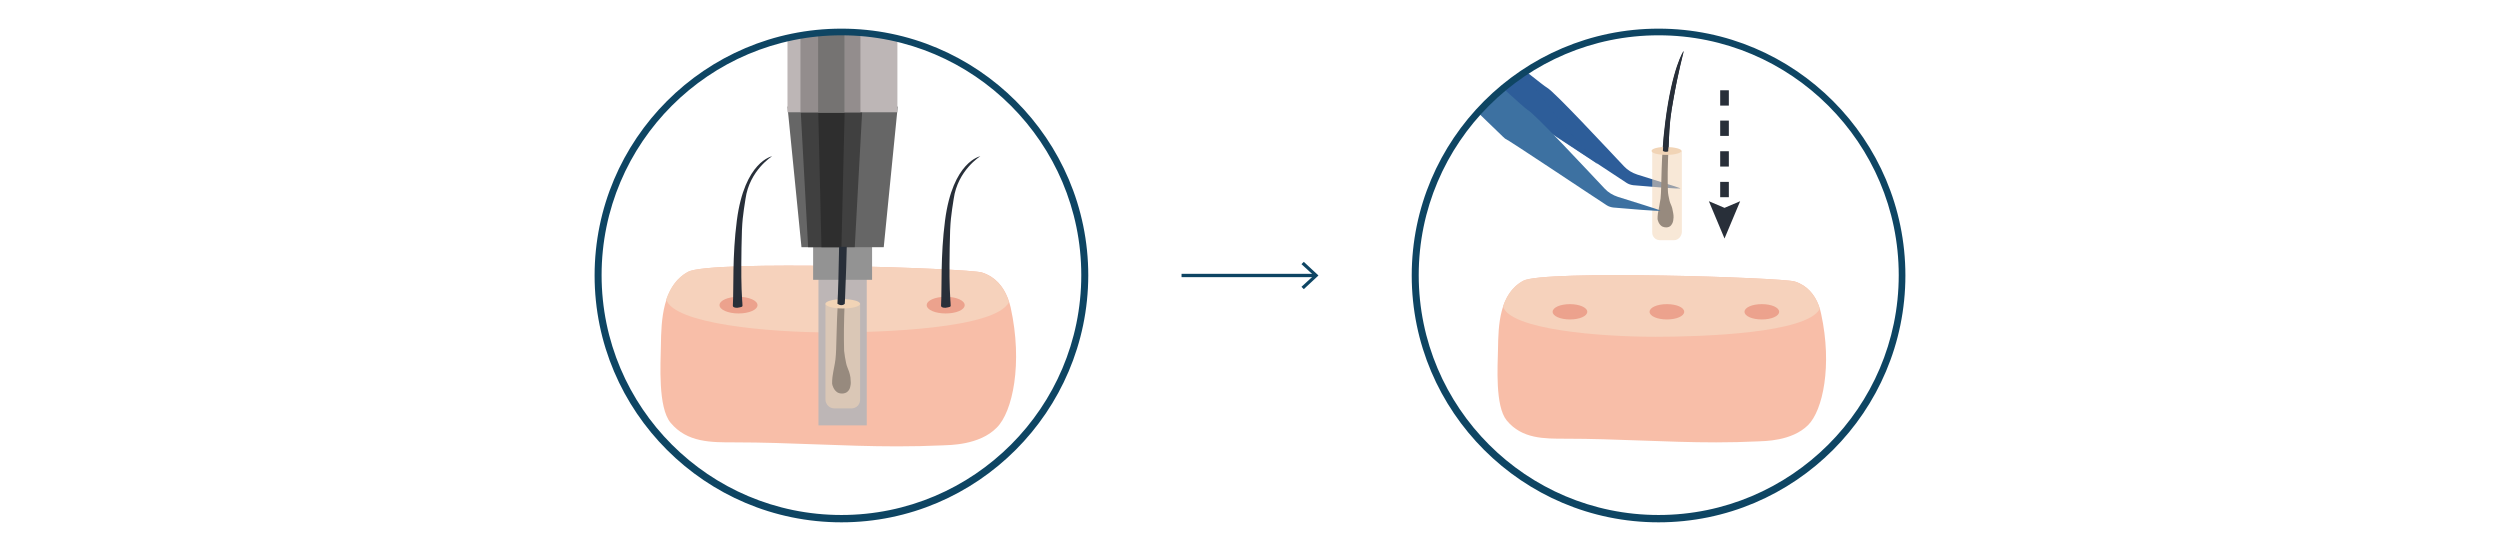 <?xml version="1.0" encoding="utf-8"?>
<!-- Generator: Adobe Illustrator 26.5.1, SVG Export Plug-In . SVG Version: 6.00 Build 0)  -->
<svg version="1.1" id="Layer_1" xmlns="http://www.w3.org/2000/svg" xmlns:xlink="http://www.w3.org/1999/xlink" x="0px" y="0px"
	 viewBox="0 0 750.5 165.4" style="enable-background:new 0 0 750.5 165.4;" xml:space="preserve">
<style type="text/css">
	.st0{opacity:0.1;fill:#958068;}
	.st1{opacity:0.2;fill:#958068;}
	.st2{opacity:0.6;}
	.st3{opacity:0.8;fill:#FFFFFF;}
	.st4{fill:#958068;}
	.st5{opacity:0.8;fill:none;stroke:#000000;stroke-width:0.21;stroke-miterlimit:10;}
	.st6{fill:#00873E;}
	.st7{fill:#FFFFFF;}
	.st8{fill:#E32734;}
	.st9{fill:#006845;}
	.st10{fill:#00B7D2;stroke:#0076B4;stroke-width:5.067085e-02;stroke-miterlimit:10;}
	.st11{fill:#FFA049;stroke:#1F191A;stroke-width:2.533543e-02;stroke-miterlimit:10;}
	.st12{fill:#008080;}
	.st13{fill:#1F191A;}
	.st14{fill:#71B3B4;}
	.st15{fill:url(#SVGID_00000034059258880523875290000018303385432924053434_);}
	.st16{fill:#9CA26E;}
	.st17{fill:url(#SVGID_00000062192255591462058680000014918044973058495116_);}
	.st18{fill:url(#SVGID_00000093865459797741922250000014782976975314725261_);}
	.st19{fill:#974417;}
	.st20{fill:#B36D1D;}
	.st21{fill:url(#SVGID_00000183965116851658961250000010288981266102080396_);}
	.st22{fill:url(#SVGID_00000083054671506275135380000010148013452046238336_);}
	.st23{fill:url(#SVGID_00000064324179100209062260000015894924608500911762_);}
	.st24{fill:url(#SVGID_00000164498957893833945010000009312293510322461081_);}
	.st25{fill:url(#SVGID_00000092447334666479173860000016433785033966600611_);}
	.st26{fill:url(#SVGID_00000126315441254996427220000016783861890661941923_);}
	.st27{fill:url(#SVGID_00000116916990356161023090000018093928128009110959_);}
	.st28{fill:url(#SVGID_00000147911693409272710440000010911327269325729690_);}
	.st29{fill:url(#SVGID_00000100347932111196593600000007972317912196788623_);}
	.st30{fill:url(#SVGID_00000178172904891961080280000013930352058103363508_);}
	.st31{fill:url(#SVGID_00000000944000770655207940000005395235232763206070_);}
	.st32{fill:url(#SVGID_00000098214114336642698870000009376954923646167190_);}
	.st33{fill:url(#SVGID_00000050642328739799411050000007916889513681333947_);}
	.st34{fill:#C28A5B;}
	.st35{fill:url(#SVGID_00000134948369691965930970000003679881329378434475_);}
	.st36{fill:url(#SVGID_00000137099897009627042580000017033212694080302487_);}
	.st37{fill:url(#SVGID_00000039116729625277914980000013696299285754316189_);}
	.st38{fill:url(#SVGID_00000116210706512184823510000007631191248946509240_);}
	.st39{fill:url(#SVGID_00000116931550600853029370000004904987717592409472_);}
	.st40{fill:url(#SVGID_00000127755504841765912320000015906128118335812510_);}
	.st41{fill:url(#SVGID_00000103984987579040746210000016559315519788652732_);}
	.st42{fill:url(#SVGID_00000144299577943765966750000016937613488625664158_);}
	.st43{fill:#1B1F1E;}
	.st44{fill:url(#SVGID_00000136385509141737235110000013390546295107976843_);}
	.st45{fill:url(#SVGID_00000168823527352820157390000017631144036178252203_);}
	.st46{fill:url(#SVGID_00000026148013064396566520000007747039061370021260_);}
	.st47{fill:url(#SVGID_00000098183363617526199950000001985835870834949536_);}
	.st48{fill:url(#SVGID_00000163035906892778909220000001845274267018778515_);}
	.st49{fill:url(#SVGID_00000019640356768932582690000011681284209516047547_);}
	.st50{fill:url(#SVGID_00000161599939983234577860000015010883855450945973_);}
	.st51{fill:url(#SVGID_00000168828636118471930330000002687167464356343999_);}
	.st52{fill:url(#SVGID_00000000190163049467158170000004342018258064982164_);}
	.st53{fill:url(#SVGID_00000171695852344709422250000000977001865977558708_);}
	.st54{fill:url(#SVGID_00000041984542716293136050000007013611758910553225_);}
	.st55{fill:url(#SVGID_00000086663474587452508600000004862364729751322022_);}
	.st56{fill:url(#SVGID_00000020401108590692988500000002419834603601437589_);}
	.st57{fill:url(#SVGID_00000102544236830767292440000005536257892863746475_);}
	.st58{fill:url(#SVGID_00000155138021443089106790000016086461342700768661_);}
	.st59{fill:url(#SVGID_00000062897487457212545410000004949701013502632353_);}
	.st60{fill:url(#SVGID_00000160149116743272626780000012684387014212268987_);}
	.st61{fill:url(#SVGID_00000110466914489476934100000017769783733255356063_);}
	.st62{fill:url(#SVGID_00000072962466483762080120000014656331157272980123_);}
	.st63{fill:url(#SVGID_00000078745826358868955210000015539707295367564969_);}
	.st64{fill:url(#SVGID_00000138573371314427251410000007572602444585362577_);}
	.st65{fill:url(#SVGID_00000080887946262415628170000003584407009659342511_);}
	.st66{fill:url(#SVGID_00000054949127251336123030000006027420089496664503_);}
	.st67{fill:url(#SVGID_00000181082635266224007170000010714837011422602398_);}
	.st68{fill:url(#SVGID_00000117639975816747202110000017361989051603441311_);}
	.st69{fill:url(#SVGID_00000139258369615386995440000008090129173514303671_);}
	.st70{fill:url(#SVGID_00000038382519725283302110000000760830758626389175_);}
	.st71{fill:url(#SVGID_00000170974397616922831910000007341620200942544302_);}
	.st72{fill:url(#SVGID_00000003082358320183239760000010266770403849125531_);}
	.st73{fill:url(#SVGID_00000145056305259161672420000005829289233113914556_);}
	.st74{fill:url(#SVGID_00000062155670775651803240000005402221118035592613_);}
	.st75{fill:url(#SVGID_00000000187595652645091680000017381600826075780520_);}
	.st76{fill:url(#SVGID_00000017482021893353543470000012315889483596030372_);}
	.st77{fill:url(#SVGID_00000172407842633789548370000000471763527181678003_);}
	.st78{fill:url(#SVGID_00000130639896850180321590000003399019570597844631_);}
	.st79{fill:url(#SVGID_00000145769481589355224960000007519762698744447659_);}
	.st80{fill:url(#SVGID_00000035511263766389734560000009431442632346472584_);}
	.st81{fill:url(#SVGID_00000151534502868545339410000012603630367421999266_);}
	.st82{fill:url(#SVGID_00000034059816410545021390000015373494879168444302_);}
	.st83{fill:url(#SVGID_00000048472439648533246130000000427973701396984962_);}
	.st84{fill:url(#SVGID_00000005259747292730067730000001501002578359565224_);}
	.st85{fill:url(#SVGID_00000039114631125971684000000007017908331546565514_);}
	.st86{fill:url(#SVGID_00000168095304035106531740000013822829469902030752_);}
	.st87{fill:#FF161F;}
	.st88{fill:url(#SVGID_00000078763227114133000910000013278186579100737709_);}
	.st89{fill:url(#SVGID_00000003065529363541433580000012478805505263945893_);}
	.st90{fill:url(#SVGID_00000137816447401427973800000000723449969791207856_);}
	.st91{fill:url(#SVGID_00000021818829444123218430000006650283734406728070_);}
	.st92{fill:url(#SVGID_00000178178070677963838800000011767415410035507872_);}
	.st93{fill:url(#SVGID_00000124146053167859518300000017951937321998695322_);}
	.st94{fill:url(#SVGID_00000126297069372733514460000017070439108114479249_);}
	.st95{fill:url(#SVGID_00000119106136959841890880000012483380859180423061_);}
	.st96{fill:url(#SVGID_00000038381140300401354780000014461678215234376580_);}
	.st97{fill:url(#SVGID_00000088093528351594794140000007556154191868850829_);}
	.st98{fill:url(#SVGID_00000134221505995235679260000018372279834939610250_);}
	.st99{fill:url(#SVGID_00000130644016789035974650000002693294485717762750_);}
	.st100{fill:url(#SVGID_00000003063823717996201950000009784434955118531243_);}
	.st101{fill:url(#SVGID_00000125571307724032804980000011213345080476298121_);}
	.st102{fill:url(#SVGID_00000031889652480487884430000008149106245195029681_);}
	.st103{fill:url(#SVGID_00000077326566010634480850000017997235197811283872_);}
	.st104{fill:url(#SVGID_00000026134828540187041500000005946676140881760940_);}
	.st105{fill:url(#SVGID_00000176763553026690169450000003530225547027434924_);}
	.st106{fill:url(#SVGID_00000141446645428437026950000015504574037537941933_);}
	.st107{fill:url(#SVGID_00000074406796900054325950000011408392554606436786_);}
	.st108{fill:url(#SVGID_00000116923170345609249980000004962466057906535051_);}
	.st109{fill:url(#SVGID_00000114039988541733342900000018402406803111953793_);}
	.st110{fill:url(#SVGID_00000163793016966099865500000001801047217400834965_);}
	.st111{fill:url(#SVGID_00000123411113050495183980000012683580519494798989_);}
	.st112{fill:url(#SVGID_00000156573347618575472200000007054987257529951666_);}
	.st113{fill:url(#SVGID_00000119113149176129925270000005431413213165953457_);}
	.st114{fill:url(#SVGID_00000085249972134181360990000000269016734054876068_);}
	.st115{fill:url(#SVGID_00000170263870764015753910000011402208561967592607_);}
	.st116{fill:url(#SVGID_00000014629188139503662620000003927796897667836337_);}
	.st117{fill:url(#SVGID_00000176751373734834678510000013745831094156768167_);}
	.st118{fill:url(#SVGID_00000141445638867937545890000015690456593801236608_);}
	.st119{fill:url(#SVGID_00000046309757681192403480000013531403683232675250_);}
	.st120{fill:url(#SVGID_00000099636879937379771090000010625879962757268632_);}
	.st121{fill:url(#SVGID_00000156553587243369698950000001234355252905879216_);}
	.st122{fill:url(#SVGID_00000041281241346051670940000016454073305252007047_);}
	.st123{fill:#7B7423;}
	.st124{fill:url(#SVGID_00000129164905602698479970000015670649435856135831_);}
	.st125{fill:url(#SVGID_00000096778045223892424580000017130162397785691066_);}
	.st126{fill:url(#SVGID_00000058569252779383034360000009614922277173199535_);}
	.st127{fill:url(#SVGID_00000080901580068586980700000014840846647728360887_);}
	.st128{fill:url(#SVGID_00000013886664191161262810000004724584008946580867_);}
	.st129{fill:url(#SVGID_00000178922760460678914100000009638844763427288461_);}
	.st130{fill:url(#SVGID_00000029047278186079623780000010848976651244842417_);}
	.st131{fill:url(#SVGID_00000098933912032576174310000001117186811353696919_);}
	.st132{fill:url(#SVGID_00000088825295520108282150000007094652607246901681_);}
	.st133{fill:url(#SVGID_00000063616283873187309490000015610325683767913887_);}
	.st134{fill:url(#SVGID_00000011734165608779671520000006135109527403599497_);}
	.st135{fill:url(#SVGID_00000076571029153712262200000006402337780683659149_);}
	.st136{fill:url(#SVGID_00000065049294691857208610000015509387879905338520_);}
	.st137{fill:url(#SVGID_00000116925885909106422070000011085544200454923705_);}
	.st138{fill:url(#SVGID_00000140003708834534611320000004715030082653115805_);}
	.st139{fill:url(#SVGID_00000099624484558804416440000005102557461841167022_);}
	.st140{fill:url(#SVGID_00000129169828116723444630000017069827930348194182_);}
	.st141{fill:url(#SVGID_00000082328031285299390140000005696714842889253055_);}
	.st142{fill:url(#SVGID_00000127014365957796402490000010146390834426438580_);}
	.st143{fill:url(#SVGID_00000128456736987150325590000002945250984686176149_);}
	.st144{fill:url(#SVGID_00000158735890877873218360000011055227275484465814_);}
	.st145{fill:url(#SVGID_00000132780804342296949000000016300255277362285986_);}
	.st146{fill:url(#SVGID_00000065759908007549870660000007709848614616138380_);}
	.st147{fill:url(#SVGID_00000103956287424197932460000007166099892776018352_);}
	.st148{fill:url(#SVGID_00000175290311415331775630000013007531103313564602_);}
	.st149{fill:url(#SVGID_00000168805128808454992980000013811711305973202604_);}
	.st150{fill:url(#SVGID_00000119837129350639040760000003504984408931274625_);}
	.st151{fill:#FFA049;}
	.st152{fill:#FFFFFF;stroke:#0076B4;stroke-width:5.067085e-02;stroke-miterlimit:10;}
	.st153{fill:#FFFFFF;stroke:#FFE600;stroke-width:5.067085e-02;stroke-miterlimit:10;}
	.st154{fill:#8F9665;}
	.st155{fill:#6F7828;}
	.st156{fill:url(#SVGID_00000039105408671936458890000003742549749324254878_);}
	.st157{fill:url(#SVGID_00000048491414646313722600000016047443335666256568_);}
	.st158{fill:url(#SVGID_00000162352330201059365180000004911590843675230380_);}
	.st159{fill:url(#SVGID_00000169549209752066434720000010740021622832875395_);}
	.st160{fill:url(#SVGID_00000166643530868393114480000003594629190787742081_);}
	.st161{fill:url(#SVGID_00000007401256346960211060000011062103491338158211_);}
	.st162{fill:url(#SVGID_00000035520132196674862570000011597563447075647640_);}
	.st163{fill:url(#SVGID_00000029735624611464703380000001871613392229166472_);}
	.st164{fill:url(#SVGID_00000165923137974285829440000004566380752229855636_);}
	.st165{fill:url(#SVGID_00000021091526683934769270000012628871761088575124_);}
	.st166{fill:url(#SVGID_00000074417006210904922790000012225724490741285806_);}
	.st167{fill:url(#SVGID_00000165230701057236088340000000025642936919416192_);}
	.st168{fill:#006A48;}
	.st169{fill:#E31A26;}
	.st170{fill:none;stroke:#FFFFFF;stroke-width:0.3;stroke-miterlimit:10;}
	.st171{fill:#0E4563;}
	.st172{clip-path:url(#SVGID_00000023272865940135264400000006586710542374768263_);fill:#00B807;}
	.st173{fill:#00B807;}
	.st174{fill:none;}
	.st175{fill:none;stroke:#FFFFFF;}
	.st176{clip-path:url(#SVGID_00000135683130868848025530000017647320410293314235_);}
	.st177{clip-path:url(#SVGID_00000109014459862886958060000005464575519982578365_);}
	.st178{clip-path:url(#SVGID_00000091726304753207711910000018179391644670733728_);}
	.st179{fill:#383838;}
	.st180{clip-path:url(#SVGID_00000117636601764208026070000000417404663483115398_);}
	.st181{opacity:0.8;fill:#383838;}
	.st182{opacity:0.6;fill:#FFFFFF;}
	.st183{opacity:5.000000e-02;fill:#383838;}
	.st184{fill:none;stroke:#000000;stroke-width:0.608;stroke-miterlimit:10;}
	.st185{fill:none;stroke:#000000;stroke-width:0.848;stroke-miterlimit:10;}
	.st186{clip-path:url(#SVGID_00000047766936059487064970000013624670347888423088_);}
	.st187{clip-path:url(#SVGID_00000167375515419043978320000010584057280514553986_);}
	.st188{clip-path:url(#SVGID_00000126319173318319068920000000900097346703352714_);}
	.st189{clip-path:url(#SVGID_00000150103872782575189370000000845843379576232579_);}
	.st190{fill:#FFC6AF;}
	.st191{fill:#282F39;}
	.st192{fill:#E24A2F;}
	.st193{fill:#9D343D;}
	.st194{fill:url(#SVGID_00000152978584480716434750000012684743249109699240_);}
	.st195{fill:#F2717C;}
	.st196{fill:#E19E8C;}
	.st197{fill:#2D5D99;}
	.st198{opacity:0.85;fill:#2D5D99;}
	.st199{fill:#F8BEA8;}
	.st200{fill:#F6D2BC;}
	.st201{fill:#ECA28D;}
	.st202{opacity:0.55;fill:#282F39;}
	.st203{fill:#3D71A1;}
	.st204{fill:none;stroke:#FFFFFF;stroke-miterlimit:10;}
	.st205{fill:#BDB6B6;}
	.st206{fill:#939393;}
	.st207{fill:#666666;}
	.st208{fill:#404040;}
	.st209{fill:#2E2E2E;}
	.st210{fill:#938D8D;}
	.st211{fill:#757372;}
	.st212{opacity:0.55;fill:#F1D4B6;}
	.st213{fill:#F1D4B6;}
	.st214{fill:none;stroke:#0E4563;stroke-miterlimit:10;}
	.st215{fill:url(#SVGID_00000119834580835744206980000016066012838662279846_);}
	.st216{fill:url(#SVGID_00000027570843201482350000000001653293723699120022_);}
	.st217{fill:url(#SVGID_00000121250737252697719430000000865837264577231002_);}
	.st218{fill:url(#SVGID_00000158711099178756288120000015816882336097936008_);}
	.st219{fill:url(#SVGID_00000030476812973481952270000010193413309595360644_);}
	.st220{fill:url(#SVGID_00000045619653359625423920000007247066839620869532_);}
	.st221{fill:url(#SVGID_00000120550612110070102220000006034387763005091491_);}
	.st222{fill:url(#SVGID_00000137105898738957217310000013860118087880447917_);}
	.st223{fill:url(#SVGID_00000132050085946318942740000004132221504554570156_);}
	.st224{fill:url(#SVGID_00000101825800584849233950000007267521881259681981_);}
	.st225{fill:url(#SVGID_00000071551173312052799500000008354995091997681342_);}
	.st226{fill:url(#SVGID_00000181789997973567765550000011495479064187985039_);}
	.st227{fill:url(#SVGID_00000179646082071938119090000014828066395733991587_);}
	.st228{fill:url(#SVGID_00000030466313508697837090000016196326864977660583_);}
	.st229{fill:url(#SVGID_00000125597873587635310740000002529126253042163102_);}
	.st230{fill:url(#SVGID_00000124144406872526355380000007537078487742947217_);}
	.st231{fill:url(#SVGID_00000096038185118443285120000011158520403304381846_);}
	.st232{fill:url(#SVGID_00000039118323408301629110000014302035714668710061_);}
	.st233{fill:url(#SVGID_00000113324774228002473730000008513807782525969292_);}
	.st234{fill:url(#SVGID_00000047771094201953669460000009825383468277185978_);}
	.st235{fill:url(#SVGID_00000113355456380461669620000010075361171299335053_);}
	.st236{fill:url(#SVGID_00000129904833529229010190000002351881024787594126_);}
	.st237{fill:url(#SVGID_00000016773996079594679660000007786295323583807632_);}
	.st238{fill:url(#SVGID_00000018209309126141292360000016971398035511472570_);}
	.st239{fill:url(#SVGID_00000065059557973934633460000011504577469998337700_);}
	.st240{fill:url(#SVGID_00000068674061033908488920000011544765191353768886_);}
	.st241{fill:url(#SVGID_00000124854068912662053970000008797793094091743378_);}
	.st242{fill:url(#SVGID_00000090284389289816947460000009919399477763453076_);}
	.st243{fill:url(#SVGID_00000084529136577674129550000012740601427313161623_);}
	.st244{fill:url(#SVGID_00000147928823639623684350000018250207048934641845_);}
	.st245{fill:url(#SVGID_00000075842845988611465400000006546256598822960555_);}
	.st246{fill:url(#SVGID_00000091730876797586289030000012664121692322315671_);}
	.st247{fill:url(#SVGID_00000172413279470133372950000002087053398133904304_);}
	.st248{fill:url(#SVGID_00000137118380107196449660000004238771328760293761_);}
	.st249{fill:url(#SVGID_00000075850520659054836700000006897209673295196288_);}
	.st250{fill:url(#SVGID_00000121263630756166195240000005567538589662948512_);}
	.st251{fill:url(#SVGID_00000037673815318048116940000010119835784404077955_);}
	.st252{fill:url(#SVGID_00000078040418109549841380000010201219616425697198_);}
	.st253{fill:url(#SVGID_00000054956142218982150970000000167308026847328912_);}
	.st254{fill:url(#SVGID_00000156565956023489226030000012531668075712529792_);}
	.st255{fill:url(#SVGID_00000010307339596558718360000009449899818908955288_);}
	.st256{fill:url(#SVGID_00000072992874330316658900000015689377508401322888_);}
	.st257{fill:url(#SVGID_00000101100526504489030410000010456740590711513752_);}
	.st258{fill:url(#SVGID_00000061434428774711184020000003934371314879761045_);}
	.st259{fill:url(#SVGID_00000009563662451954630890000006256393737895398061_);}
	.st260{fill:url(#SVGID_00000053535839708179807960000000406371979350831803_);}
	.st261{fill:url(#SVGID_00000098210830676745097930000004684400717407589284_);}
	.st262{fill:url(#SVGID_00000015323470091592477530000016021479360323438522_);}
	.st263{fill:url(#SVGID_00000063606383800866344020000006600735060508602503_);}
	.st264{fill:url(#SVGID_00000145759933975836156900000010483128414532544146_);}
	.st265{fill:url(#SVGID_00000183244672965172463000000012581594289410340781_);}
	.st266{fill:url(#SVGID_00000114069140599144205390000012983622335120306579_);}
	.st267{fill:url(#SVGID_00000161620425546494003100000004564625077504944278_);}
	.st268{fill:url(#SVGID_00000014631417728758782020000012129800028460704640_);}
	.st269{fill:url(#SVGID_00000083802097696553686370000002289812018173644703_);}
	.st270{fill:url(#SVGID_00000062192993905261007790000005160671404753250456_);}
	.st271{fill:url(#SVGID_00000023998751041278006240000012935312597098341299_);}
	.st272{fill:url(#SVGID_00000102514768824915351150000015097628955631788161_);}
	.st273{fill:url(#SVGID_00000093872930124168312820000002005396568046338220_);}
	.st274{fill:url(#SVGID_00000023256696135280083230000012855010990569568941_);}
	.st275{fill:url(#SVGID_00000067957246841929980410000018061119778671556011_);}
	.st276{fill:url(#SVGID_00000139257089855482720290000000207012067804565438_);}
	.st277{fill:url(#SVGID_00000037668586826722648790000010551227647011575736_);}
	.st278{fill:url(#SVGID_00000123421197141853686620000009258177585851550610_);}
	.st279{fill:url(#SVGID_00000176027423451568369800000016953920102734841521_);}
	.st280{fill:url(#SVGID_00000088851180808700792150000004321214553093936795_);}
	.st281{fill:url(#SVGID_00000164509124644823939650000015116825458869944978_);}
	.st282{fill:url(#SVGID_00000137107237019673545190000003730231216052837299_);}
	.st283{fill:url(#SVGID_00000103261114692293262100000007653301090046089603_);}
	.st284{fill:url(#SVGID_00000075155881405917749280000016058475161941745335_);}
	.st285{fill:url(#SVGID_00000014622625359926582960000003123280547149787017_);}
	.st286{fill:url(#SVGID_00000092426215618973013690000010824164058362101146_);}
	.st287{fill:url(#SVGID_00000136412211859956575340000001166579981298860433_);}
	.st288{fill:url(#SVGID_00000055668359934408031000000008960851632203202725_);}
	.st289{fill:url(#SVGID_00000075148728703755871160000013370287831874276020_);}
	.st290{fill:url(#SVGID_00000077308147714870507450000003258420210285918358_);}
	.st291{fill:url(#SVGID_00000164479657073142692880000005197533484591212701_);}
	.st292{fill:url(#SVGID_00000049216183744620285470000014731502028759265960_);}
	.st293{fill:url(#SVGID_00000116932953854183778170000012731781467640092309_);}
	.st294{fill:url(#SVGID_00000150097938678124297120000007096665049918881424_);}
	.st295{fill:url(#SVGID_00000095296632244580945160000010651481732104887446_);}
	.st296{fill:url(#SVGID_00000030444389306598590290000013170043875007389838_);}
	.st297{fill:url(#SVGID_00000022548569817295687040000002562885759149039541_);}
	.st298{fill:url(#SVGID_00000155134953098819284380000002153155737018939568_);}
	.st299{fill:url(#SVGID_00000093859307386357738770000000856030110575578767_);}
	.st300{fill:url(#SVGID_00000107578967878672438040000013677097172972789156_);}
	.st301{fill:url(#SVGID_00000095319622724784308650000005920220859063201452_);}
	.st302{fill:url(#SVGID_00000127003620352594641010000005740332995512263063_);}
	.st303{fill:url(#SVGID_00000172429622685701770260000001729291901823553932_);}
	.st304{fill:url(#SVGID_00000036246039789755003990000011418435689937169801_);}
	.st305{fill:url(#SVGID_00000091731737716017666900000005358880372822764454_);}
	.st306{fill:url(#SVGID_00000097491370209267688580000014623292144290579887_);}
	.st307{fill:url(#SVGID_00000012463379514687445310000000243688570111385522_);}
	.st308{fill:url(#SVGID_00000080918469986638101690000010625487213110389695_);}
	.st309{fill:url(#SVGID_00000178181932450397975530000004330917546769920657_);}
	.st310{fill:url(#SVGID_00000078017028746849842320000010122151923395618453_);}
	.st311{fill:url(#SVGID_00000054968086049298128750000013571377196879191456_);}
	.st312{fill:url(#SVGID_00000142158210285726615100000004383219130700542613_);}
	.st313{fill:url(#SVGID_00000124871003924373314580000012658815509678859435_);}
	.st314{fill:url(#SVGID_00000165948327237420969660000000829046638642591373_);}
	.st315{fill:url(#SVGID_00000106114392362519659910000001304339521063198654_);}
	.st316{fill:url(#SVGID_00000160886162357599906110000008108711045634809771_);}
	.st317{fill:url(#SVGID_00000073684076240603433350000007342540401596531095_);}
	.st318{fill:url(#SVGID_00000016049916354600001670000007358007191499627684_);}
	.st319{fill:url(#SVGID_00000168107450265769012530000001566997969699365813_);}
	.st320{fill:url(#SVGID_00000100382676993910116010000012921719437363026342_);}
	.st321{fill:url(#SVGID_00000085222210607067649720000007915296976013413516_);}
	.st322{fill:url(#SVGID_00000123440574123046575610000008594564187901095863_);}
	.st323{fill:url(#SVGID_00000119079710204850487880000003338028885423687826_);}
	.st324{fill:url(#SVGID_00000016764319674365444790000010425002554291702970_);}
	.st325{fill:url(#SVGID_00000084490217250651016360000004692439818600494232_);}
	.st326{fill:url(#SVGID_00000078018889560455877490000011708441470119932555_);}
	.st327{fill:url(#SVGID_00000070828205761217550880000002238462634900160409_);}
	.st328{fill:url(#SVGID_00000178204654139807268490000010440792231198505102_);}
	.st329{fill:url(#SVGID_00000154417750444711289340000007869708016105927581_);}
	.st330{fill:url(#SVGID_00000095314708023649828330000013327463062158011017_);}
	.st331{fill:url(#SVGID_00000030484235169557625710000005282000222285034897_);}
	.st332{fill:url(#SVGID_00000109719453269880448200000004374413277150346884_);}
	.st333{fill:url(#SVGID_00000046330139861509263110000016516690905917478056_);}
	.st334{fill:url(#SVGID_00000119112866236433482450000007377098721678686608_);}
	.st335{fill:url(#SVGID_00000143593784868511798010000001165522068498503611_);}
	.st336{fill:url(#SVGID_00000045578700901647254750000002167938160369168269_);}
	.st337{fill:url(#SVGID_00000136408590161492781850000006758450854310989202_);}
	.st338{fill:url(#SVGID_00000101075956431727135670000004672371867523154078_);}
	.st339{fill:url(#SVGID_00000152235879458083111000000003152996109273910924_);}
	.st340{fill:url(#SVGID_00000013873115537709755220000008765643732983402411_);}
	.st341{fill:url(#SVGID_00000049194038064410558630000015672989143800341407_);}
	.st342{fill:url(#SVGID_00000043447318573333592560000013590849695142542992_);}
	.st343{fill:url(#SVGID_00000174567869341911170610000014728305068334203826_);}
	.st344{fill:url(#SVGID_00000041978455793200162730000003008347564481821069_);}
	.st345{fill:url(#SVGID_00000143588277952568840860000018282170550040756865_);}
	.st346{fill:url(#SVGID_00000105414507120279896970000001801450040706562233_);}
	.st347{fill:url(#SVGID_00000122715212451507286840000017011088800843750536_);}
	.st348{fill:url(#SVGID_00000080928396638792261680000010528572969724955279_);}
	.st349{fill:url(#SVGID_00000047742422004735458640000012965228859823294126_);}
	.st350{fill:url(#SVGID_00000069391991194089852360000005863450529260499387_);}
	.st351{fill:url(#SVGID_00000011027046770358385430000009120630309064853695_);}
	.st352{fill:url(#SVGID_00000057120227220265521200000006943164636664992149_);}
	.st353{fill:url(#SVGID_00000060029958499782564620000012404457925829386647_);}
	.st354{fill:url(#SVGID_00000016077006280275965200000000897625909723834030_);}
	.st355{fill:url(#SVGID_00000000193942797803062300000014184650039943138223_);}
	.st356{clip-path:url(#SVGID_00000140708615562802482860000010561050241980135353_);fill:#00B807;}
	.st357{clip-path:url(#SVGID_00000154411398355379219990000013787230492074547116_);}
	.st358{clip-path:url(#SVGID_00000056415154669115440550000002514452786910328991_);}
	.st359{clip-path:url(#SVGID_00000150812009098989885320000015452539763196159903_);}
	.st360{clip-path:url(#SVGID_00000097479859363700565910000002256827047205955482_);}
	.st361{clip-path:url(#SVGID_00000129193928377581318070000012706918491790014609_);}
	.st362{clip-path:url(#SVGID_00000059990119281676191240000001682544109809250951_);}
	.st363{clip-path:url(#SVGID_00000168836664340960929730000003028681818947969457_);}
	.st364{clip-path:url(#SVGID_00000121994162349124933360000014630172206902959035_);}
	.st365{clip-path:url(#SVGID_00000131327571955377380740000015997037266908752268_);}
	.st366{fill:url(#SVGID_00000093141288375404806770000018366417203472159414_);}
	.st367{fill:none;stroke:#4C4C4C;}
	.st368{fill:none;stroke:#000000;stroke-width:3;}
	.st369{fill:none;stroke:#958068;stroke-width:3;}
	.st370{fill:#231F20;}
	.st371{fill:#00B7D2;stroke:#0076B4;stroke-width:2.297138e-02;stroke-miterlimit:10;}
	.st372{fill:#FFA049;stroke:#1F191A;stroke-width:1.148569e-02;stroke-miterlimit:10;}
	.st373{fill:url(#SVGID_00000041995699098461679400000007968124523359218842_);}
	.st374{fill:url(#SVGID_00000161600577088739667100000000736408351923664313_);}
	.st375{fill:url(#SVGID_00000043449243893442292870000005763196255860343987_);}
	.st376{fill:url(#SVGID_00000011028610870402051500000008802910661927836558_);}
	.st377{fill:url(#SVGID_00000156565218610919739180000009590245473795728051_);}
	.st378{fill:url(#SVGID_00000038413325705943088840000018261410651017464973_);}
	.st379{fill:url(#SVGID_00000105412329618198483720000007184723509350748570_);}
	.st380{fill:url(#SVGID_00000152253188294901156650000003801744562370843042_);}
	.st381{fill:url(#SVGID_00000145764420826519737560000017689897792595661961_);}
	.st382{fill:url(#SVGID_00000155858655032485733250000004271832985617924250_);}
	.st383{fill:url(#SVGID_00000060022634354681013830000017389972658517427119_);}
	.st384{fill:url(#SVGID_00000044871072320617086080000007101378133875275165_);}
	.st385{fill:url(#SVGID_00000050632414079468595830000002878470703329149092_);}
	.st386{fill:url(#SVGID_00000035503758432007574440000007281376122024318349_);}
	.st387{fill:url(#SVGID_00000163764815330750496300000013781034329986039212_);}
	.st388{fill:url(#SVGID_00000131368718285059111380000016335020460536550574_);}
	.st389{fill:url(#SVGID_00000157279866127699284290000003135606834921290127_);}
	.st390{fill:url(#SVGID_00000114047304233277387750000008392106521850219907_);}
	.st391{fill:url(#SVGID_00000120557743554763674620000014829360201859265442_);}
	.st392{fill:url(#SVGID_00000032608875077767387380000015843584154379483314_);}
	.st393{fill:url(#SVGID_00000093178406053111726980000003137319255810799531_);}
	.st394{fill:url(#SVGID_00000164495352989887593600000009593089657830237314_);}
	.st395{fill:url(#SVGID_00000034063394013387406520000005394079857088987809_);}
	.st396{fill:url(#SVGID_00000157279421822442893590000009984790809110416830_);}
	.st397{fill:url(#SVGID_00000027575101559955343240000014399586551551800757_);}
	.st398{fill:url(#SVGID_00000072277171629958342240000012919806390832742019_);}
	.st399{fill:url(#SVGID_00000070109221909502570300000004744512422459982474_);}
	.st400{fill:url(#SVGID_00000132057358659233593040000002517403644744904118_);}
	.st401{fill:url(#SVGID_00000050653265951971400190000016443578254846465440_);}
	.st402{fill:url(#SVGID_00000131357360268440029600000009229120610007490456_);}
	.st403{fill:url(#SVGID_00000094595169081803054040000014759708324747545496_);}
	.st404{fill:url(#SVGID_00000034081397448964348000000013371257488555889852_);}
	.st405{fill:url(#SVGID_00000176750503666426909250000014732774035544554890_);}
	.st406{fill:url(#SVGID_00000100341962624417295860000003770713705239490222_);}
	.st407{fill:url(#SVGID_00000137824806763177265550000017783065920281182594_);}
	.st408{fill:url(#SVGID_00000139269622402705120300000017211616623957327232_);}
	.st409{fill:url(#SVGID_00000129182365345806442310000005396995922870005415_);}
	.st410{fill:url(#SVGID_00000155134156955007825920000006251262102432726957_);}
	.st411{fill:url(#SVGID_00000156556081798471743140000007052235830966387590_);}
	.st412{fill:url(#SVGID_00000013186209716504737100000003948412973439402936_);}
	.st413{fill:url(#SVGID_00000129163644842985671410000003482450343241348791_);}
	.st414{fill:url(#SVGID_00000091724220801505716240000011314660483851716791_);}
	.st415{fill:url(#SVGID_00000004523779100391430550000015253401768532341686_);}
	.st416{fill:url(#SVGID_00000047767851265526317020000001232211504201587348_);}
	.st417{fill:url(#SVGID_00000054233281079928603130000017406293346807662738_);}
	.st418{fill:url(#SVGID_00000031172038940983511170000003603188128463812762_);}
	.st419{fill:url(#SVGID_00000037651874781909666220000014875575788528542351_);}
	.st420{fill:url(#SVGID_00000010277738954511999050000001941000134834195112_);}
	.st421{fill:url(#SVGID_00000166677498075792064990000002208667240642564013_);}
	.st422{fill:url(#SVGID_00000049920662731525354180000001971625409138939561_);}
	.st423{fill:url(#SVGID_00000098920924232873477360000011959840536302707352_);}
	.st424{fill:url(#SVGID_00000032644316674302399630000012589293608269119631_);}
	.st425{fill:url(#SVGID_00000110455618887248926950000005580717736609084824_);}
	.st426{fill:url(#SVGID_00000056389791558853440850000017019785493434541720_);}
	.st427{fill:url(#SVGID_00000174580944616700185960000011150879780531674796_);}
	.st428{fill:url(#SVGID_00000172399343194287909660000008327127902042136712_);}
	.st429{fill:url(#SVGID_00000057129908718831238170000001707953170602228894_);}
	.st430{fill:url(#SVGID_00000107580423175651524410000015684650562977839006_);}
	.st431{fill:url(#SVGID_00000029040755939410843710000011437649975093209731_);}
	.st432{fill:url(#SVGID_00000179610857922702388750000005704668424239607979_);}
	.st433{fill:url(#SVGID_00000093870526876039629170000002191543912342434977_);}
	.st434{fill:url(#SVGID_00000070815708161744501770000006572125915965699774_);}
	.st435{fill:url(#SVGID_00000087402378075259368420000006144812440127648652_);}
	.st436{fill:url(#SVGID_00000157995715762460844400000014238327642262481049_);}
	.st437{fill:url(#SVGID_00000155844691758723260510000010683900903880129714_);}
	.st438{fill:url(#SVGID_00000143612518492669313330000007607609951174272169_);}
	.st439{fill:url(#SVGID_00000147205344419544820980000000058023028005612695_);}
	.st440{fill:url(#SVGID_00000036935653072338974220000004275675735333468320_);}
	.st441{fill:url(#SVGID_00000041997889133829520240000002825130219370733968_);}
	.st442{fill:url(#SVGID_00000127735077791808994820000017217268077546908064_);}
	.st443{fill:url(#SVGID_00000102521532605700333400000018440049062059914124_);}
	.st444{fill:url(#SVGID_00000014593055489113840210000003497756719587427988_);}
	.st445{fill:url(#SVGID_00000134214416595687464330000016520132381386271407_);}
	.st446{fill:url(#SVGID_00000031901208717560728440000017160135253634687670_);}
	.st447{fill:url(#SVGID_00000074440330316572665280000004755524103429286844_);}
	.st448{fill:url(#SVGID_00000099653710080606162870000013929785809554251429_);}
	.st449{fill:url(#SVGID_00000009552454619496406670000014597834734187405722_);}
	.st450{fill:url(#SVGID_00000170988546762073216360000004224347742036290707_);}
	.st451{fill:url(#SVGID_00000150795849304686402260000011763098815791958667_);}
	.st452{fill:url(#SVGID_00000060732475601926155660000006689181877666495901_);}
	.st453{fill:url(#SVGID_00000159430608565165775600000014354893012942102682_);}
	.st454{fill:url(#SVGID_00000145042293361666286160000017475845138940208274_);}
	.st455{fill:url(#SVGID_00000174586998084229146220000003694751813769056143_);}
	.st456{fill:url(#SVGID_00000111873610642783340460000011342366837437189279_);}
	.st457{fill:url(#SVGID_00000103952973365592813910000007822799080766072248_);}
	.st458{fill:url(#SVGID_00000068669511578967515340000004297242080390361242_);}
	.st459{fill:url(#SVGID_00000141451986825914644410000001002525109744742584_);}
	.st460{fill:url(#SVGID_00000066487591531696602090000001918506237659552674_);}
	.st461{fill:url(#SVGID_00000171683850776114406370000012084978231565929883_);}
	.st462{fill:url(#SVGID_00000075882396832085514680000007319811338134699138_);}
	.st463{fill:url(#SVGID_00000155115070480562994370000004742468618399411612_);}
	.st464{fill:url(#SVGID_00000145015977088270857890000008826552885454174618_);}
	.st465{fill:url(#SVGID_00000008106677240673482590000002264510665184254367_);}
	.st466{fill:url(#SVGID_00000017499617153517483850000005441392313050538409_);}
	.st467{fill:url(#SVGID_00000049212860337186766580000017939946595076257954_);}
	.st468{fill:url(#SVGID_00000085965334915965365720000000643967698840766606_);}
	.st469{fill:url(#SVGID_00000178168198307180435280000006492385981374333361_);}
	.st470{fill:url(#SVGID_00000026164689868756158660000017935773782159706815_);}
	.st471{fill:url(#SVGID_00000183207116281411851540000008855711120262733715_);}
	.st472{fill:url(#SVGID_00000156578053988183774710000005880679863424451737_);}
	.st473{fill:url(#SVGID_00000145775707952278695340000005649527036303807883_);}
	.st474{fill:url(#SVGID_00000071517519082152982930000012965651824897520263_);}
	.st475{fill:url(#SVGID_00000182488474182828069870000014730991299732628406_);}
	.st476{fill:url(#SVGID_00000173877410498288888550000015684976677322278839_);}
	.st477{fill:url(#SVGID_00000142860413196026949820000007249563993060274839_);}
	.st478{fill:url(#SVGID_00000007408858636062454400000014566047222267569024_);}
	.st479{fill:url(#SVGID_00000018205959671926416990000003614943525086379136_);}
	.st480{fill:url(#SVGID_00000040543747261341159010000006529625961110034823_);}
	.st481{fill:url(#SVGID_00000127042924713820968950000009042011806673901748_);}
	.st482{fill:url(#SVGID_00000097464639130910404860000013742615746914625677_);}
	.st483{fill:url(#SVGID_00000182496870983990291450000015136878318314512294_);}
	.st484{fill:url(#SVGID_00000010308070508715580540000004856141326906586276_);}
	.st485{fill:url(#SVGID_00000150785514772015711190000006771320845654527134_);}
	.st486{fill:url(#SVGID_00000169543085393885085440000007612553617400157573_);}
	.st487{fill:url(#SVGID_00000055682891127552673360000010859840518006859413_);}
	.st488{fill:url(#SVGID_00000162322027250071080100000002240353057377086393_);}
	.st489{fill:url(#SVGID_00000010273688102702400630000010171651638742213794_);}
	.st490{fill:url(#SVGID_00000177451649861998194230000005099862852413192604_);}
	.st491{fill:url(#SVGID_00000022560765794821494940000010104196122461498537_);}
	.st492{fill:url(#SVGID_00000145766055823755340910000011452095041335514757_);}
	.st493{fill:url(#SVGID_00000129181220359153528200000000419192149383458969_);}
	.st494{fill:url(#SVGID_00000161613368873896369630000016417405862175164071_);}
	.st495{fill:url(#SVGID_00000010312893508585542110000014460518348126974130_);}
	.st496{fill:url(#SVGID_00000182487265407123117860000009403523823990114186_);}
	.st497{fill:url(#SVGID_00000026843225064517152980000007028763235742257811_);}
	.st498{fill:url(#SVGID_00000127760948068769595510000015816564891901922197_);}
	.st499{fill:url(#SVGID_00000107566226717069932790000005096324263995401348_);}
	.st500{fill:url(#SVGID_00000180356723821089425780000010994244536329144997_);}
	.st501{fill:url(#SVGID_00000123410352459950183380000010512016713358780575_);}
	.st502{fill:#FFFFFF;stroke:#0076B4;stroke-width:2.297138e-02;stroke-miterlimit:10;}
	.st503{fill:#FFFFFF;stroke:#FFE600;stroke-width:2.297138e-02;stroke-miterlimit:10;}
	.st504{fill:url(#SVGID_00000181065011915643233490000006184253268475862440_);}
	.st505{fill:url(#SVGID_00000085961075414137958050000004075006169059300782_);}
	.st506{fill:url(#SVGID_00000155135463048750276590000008905860925636346541_);}
	.st507{fill:url(#SVGID_00000176040970943879976570000014961774836388278168_);}
	.st508{fill:url(#SVGID_00000058576886442085661280000002371959454872351366_);}
	.st509{fill:url(#SVGID_00000168819341751690515300000015533460243443372951_);}
	.st510{fill:url(#SVGID_00000163752130263674014890000002531564474801964185_);}
	.st511{fill:url(#SVGID_00000008128643359043087130000007701694717447430831_);}
	.st512{fill:url(#SVGID_00000160902456591792617680000003934360753528745886_);}
	.st513{fill:url(#SVGID_00000053512581973323789040000004439244458775731373_);}
	.st514{fill:url(#SVGID_00000139292017115318663560000000004503983270421691_);}
	.st515{fill:url(#SVGID_00000029012529480674011360000017188664739221691273_);}
	.st516{fill:none;stroke:#FFFFFF;stroke-width:0.136;stroke-miterlimit:10;}
	.st517{clip-path:url(#SVGID_00000002365750501544130590000008676316838518418872_);fill:#00B807;}
	.st518{fill:#686868;}
	.st519{fill:url(#SVGID_00000049899966135969342820000017650472421309825199_);}
</style>
<g>
	<g>
		<path class="st199" d="M297.6,83.1c-0.8-0.5-1.8-1-2.8-1.3c-4.2-1.3-81.6-3.8-88.2-0.2c-7.7,4.2-8.1,14.4-8.2,22.2
			c-0.1,5.5-0.9,18.5,2.9,23.1c5,6,12.2,5.9,19.3,5.9c16.4,0,32.5,1.2,48.8,1.2c4.6,0,9.1-0.1,13.6-0.3c1.9-0.1,11,0,16.2-5.3
			c4.8-4.7,7.9-19.3,4.2-36.1C302.5,88.4,300.7,85.1,297.6,83.1z"/>
		<path class="st200" d="M200,89.9c2.3,7.3,30.4,9.9,49.6,9.9c14.9,0,49.2-1.1,53.3-9.1c-1-3.1-2.7-5.9-5.4-7.6
			c-0.8-0.5-1.8-1-2.8-1.3c-4.2-1.3-81.6-3.8-88.2-0.2C203.2,83.4,201.2,86.4,200,89.9z"/>
		<path class="st201" d="M258.5,91.6c0,1.4-2.5,2.5-5.7,2.5c-3.1,0-5.7-1.1-5.7-2.5c0-1.4,2.5-2.5,5.7-2.5
			C256,89.1,258.5,90.2,258.5,91.6z"/>
		<path class="st201" d="M289.6,91.6c0,1.4-2.5,2.5-5.7,2.5s-5.7-1.1-5.7-2.5c0-1.4,2.5-2.5,5.7-2.5S289.6,90.2,289.6,91.6z"/>
		<path class="st201" d="M227.4,91.6c0,1.4-2.5,2.5-5.7,2.5c-3.1,0-5.7-1.1-5.7-2.5c0-1.4,2.5-2.5,5.7-2.5
			C224.8,89.1,227.4,90.2,227.4,91.6z"/>
		<path class="st191" d="M222.9,91.8c0-0.9-0.1-1.2-0.1-1.6c-0.3-4.8-0.3-8.4-0.2-15.9c0.1-8.4,0.5-9.9,1.2-14.6
			c1.2-8.6,8-12.8,8-12.8s-8.3,1.5-10.6,19.3c-1.4,10.7-0.9,20.1-1.2,25.6c0,0.3,0.3,0.6,1.3,0.6C222.6,92.2,222.9,92.1,222.9,91.8z
			"/>
		<path class="st191" d="M285.4,91.8c0-0.9-0.1-1.2-0.1-1.6c-0.3-4.8-0.3-8.4-0.2-15.9c0.1-8.4,0.5-9.9,1.2-14.6
			c1.2-8.6,8-12.8,8-12.8s-8.3,1.5-10.6,19.3c-1.4,10.7-0.9,20.1-1.2,25.6c0,0.3,0.3,0.6,1.3,0.6C285.1,92.2,285.4,92.1,285.4,91.8z
			"/>
		<g>
			<rect x="245.7" y="46.4" class="st205" width="14.5" height="81.3"/>
			<rect x="244.1" y="53.7" class="st206" width="17.7" height="30.3"/>
			<polygon class="st207" points="240.6,74.2 265.3,74.2 269.5,32 236.4,32 			"/>
			<polygon class="st208" points="242.6,74.2 256.6,74.2 258.9,32 240.3,32 			"/>
			<polygon class="st209" points="246.6,74.2 252.6,74.2 253.6,32 245.6,32 			"/>
			<path class="st205" d="M268.3,11.8c-9.7-4.2-21.6-1.3-31.9,0.3l0,21.6l33,0l0-21.4C269.1,12.2,268.7,12,268.3,11.8z"/>
			<path class="st210" d="M240.3,11.5l0,22.2l18,0l0-24C252.4,9.5,246.2,10.5,240.3,11.5z"/>
			<path class="st211" d="M245.6,10.7l0,23.1l7.9,0l0-23.9C250.9,9.9,248.2,10.3,245.6,10.7z"/>
			<g>
				<path class="st191" d="M254.9,111.6c-0.3-0.9-0.7-1.6-0.9-2.6c-0.2-1-0.5-2.6-0.6-3.7c-0.1-4.4-0.1-7.9,0.2-15.4h-2
					c-0.6,8.4-0.4,14.7-0.8,18c-0.2,1.7-0.6,3.1-0.9,5.3c-0.1,0.7-0.1,1.4-0.1,2c0.1,0.6,0.5,1.9,1.6,2.6c0.6,0.4,2.2,0.6,3.1-0.3
					c0.5-0.5,0.7-1,0.8-1.7c0.1-0.3,0.1-0.7,0.1-1c0-0.5-0.1-1-0.1-1.5C255.2,112.7,255.1,112.2,254.9,111.6z"/>
				<g>
					<path class="st212" d="M255.6,122.6h-5.1c-1.5,0-2.7-1.2-2.7-2.7V91.2h10.4v28.6C258.3,121.4,257.1,122.6,255.6,122.6z"/>
				</g>
				<ellipse class="st213" cx="253" cy="91.2" rx="5.2" ry="1.4"/>
				<path class="st191" d="M251.9,74.1c-0.1,6.3-0.3,14.2-0.5,17.1c0.7,0.5,1.6,0.6,2.2,0c0-0.7,0.1-1.2,0.1-2
					c0.3-6.9,0.4-11.5,0.5-15.1H251.9z"/>
			</g>
		</g>
		<g>
			<path class="st171" d="M252.6,156.8c-40.8,0-74.1-33.2-74.1-74.1c0-40.8,33.2-74.1,74.1-74.1c40.8,0,74.1,33.2,74.1,74.1
				C326.6,123.5,293.4,156.8,252.6,156.8z M252.6,10.6c-39.7,0-72,32.3-72,72c0,39.7,32.3,72,72,72c39.7,0,72-32.3,72-72
				C324.6,43,292.3,10.6,252.6,10.6z"/>
		</g>
	</g>
	<g>
		<path class="st199" d="M541.4,85.7c-0.8-0.5-1.6-0.9-2.6-1.2c-3.9-1.2-75.5-3.5-81.5-0.2c-7.2,3.9-7.5,13.3-7.6,20.5
			c-0.1,5.1-0.9,17.1,2.6,21.4c4.6,5.6,11.3,5.5,17.8,5.5c15.1,0,30.1,1.1,45.1,1.1c4.2,0,8.4-0.1,12.6-0.3c1.7-0.1,10.1,0,15-4.9
			c4.4-4.4,7.3-17.8,3.9-33.4C546,90.7,544.3,87.6,541.4,85.7z"/>
		<path class="st200" d="M451.2,92c2.1,6.8,28.1,9.1,45.8,9.1c13.8,0,45.5-1,49.3-8.4c-0.9-2.9-2.5-5.4-5-7
			c-0.8-0.5-1.6-0.9-2.6-1.2c-3.9-1.2-75.5-3.5-81.5-0.2C454.1,86,452.3,88.8,451.2,92z"/>
		<path class="st201" d="M534.1,93.6c0,1.3-2.3,2.3-5.2,2.3s-5.2-1-5.2-2.3c0-1.3,2.3-2.3,5.2-2.3S534.1,92.3,534.1,93.6z"/>
		<path class="st201" d="M505.6,93.6c0,1.3-2.3,2.3-5.2,2.3c-2.9,0-5.2-1-5.2-2.3c0-1.3,2.3-2.3,5.2-2.3
			C503.3,91.3,505.6,92.3,505.6,93.6z"/>
		<path class="st201" d="M476.5,93.6c0,1.3-2.3,2.3-5.2,2.3c-2.9,0-5.2-1-5.2-2.3c0-1.3,2.3-2.3,5.2-2.3
			C474.1,91.3,476.5,92.3,476.5,93.6z"/>
		<g>
			<g>
				<rect x="516.4" y="45.4" class="st191" width="2.6" height="4.6"/>
				<rect x="516.4" y="54.6" class="st191" width="2.6" height="4.6"/>
				<rect x="516.4" y="36.2" class="st191" width="2.6" height="4.6"/>
				<rect x="516.4" y="27.1" class="st191" width="2.6" height="4.6"/>
			</g>
			<g>
				<g>
					<polygon class="st191" points="522.4,60.4 517.7,62.4 513,60.4 517.7,71.6 					"/>
				</g>
			</g>
		</g>
		<g>
			<path class="st197" d="M491.5,52.4c-1.5-0.5-2.9-1.3-4-2.5c-5.3-5.6-20.9-22.4-23.1-23.6c-0.4-0.2-2.6-1.9-6-4.6
				c-0.7,0.4-1.5,0.7-2.3,1c-0.1,0.1-0.3,0.2-0.5,0.4c-1.1,0.7-2.1,1.5-3.2,2.2c1.5-1.1-1.6,1.7-1.5,1.6c-0.3,0.4-0.7,0.8-1,1.2
				c4.5,3.9,7.8,6.8,7.9,6.8c0.6,0.1,25.4,16.7,30.5,20c0.6,0.4,1.3,0.6,2,0.7c3.6,0.3,14.7,1.3,14.1,0.9
				C503.8,56.2,495.5,53.7,491.5,52.4z"/>
			<path class="st198" d="M457.6,22.2c-0.5,0.2-1,0.4-1.5,0.6c-0.1,0.1-0.3,0.2-0.5,0.4c-1.1,0.7-2.1,1.5-3.2,2.2
				c1.5-1.1-1.6,1.7-1.5,1.6c-0.3,0.4-0.7,0.8-1,1.2c4.5,3.9,7.8,6.8,7.9,6.8c0.4,0.1,12.8,8.3,21.9,14.3
				C471.8,40.7,464.6,31.5,457.6,22.2z"/>
			<g>
				<path class="st191" d="M505.4,15.3c0,0-3.4,4.9-5.5,21.4c-1.4,11-1,19.1-1.4,22.9c-0.2,1.5-0.5,2.6-0.8,4.5
					c-0.1,0.6-0.1,1.2-0.1,1.7c0.1,0.5,0.4,1.6,1.4,2.2c0.6,0.3,1.9,0.5,2.6-0.3c0.4-0.5,0.6-0.9,0.7-1.5c0-0.3,0.1-0.6,0.1-0.9
					c0-0.4,0-0.9-0.1-1.3c-0.1-0.5-0.2-1-0.3-1.5c-0.2-0.8-0.6-1.4-0.8-2.2c-0.2-0.9-0.5-2.2-0.5-3.1c-0.1-3.7-0.1-6.7,0.2-13.2
					c0.3-8,0.6-9.5,1.5-14.6C503.6,22.5,505.4,15.3,505.4,15.3z"/>
				<g>
					<path class="st212" d="M502.6,72.1h-4.3c-1.3,0-2.3-1-2.3-2.3V45.3h8.9v24.4C504.8,71,503.8,72.1,502.6,72.1z"/>
				</g>
				<path class="st213" d="M504.8,45.3c0,0.6-2,1.2-4.5,1.2c-2.5,0-4.5-0.5-4.5-1.2s2-1.2,4.5-1.2C502.8,44.2,504.8,44.7,504.8,45.3
					z"/>
				<path class="st191" d="M500.8,45.4c0-0.4,0-0.7,0.1-1.2c0.3-8,0.6-9.5,1.5-14.6c1.2-7.1,3.1-14.3,3.1-14.3s-3.4,4.9-5.5,21.4
					c-0.4,3.1-0.7,6-0.8,8.6C499.5,45.6,500.5,45.7,500.8,45.4z"/>
			</g>
			<path class="st203" d="M485.7,59.1c-1.5-0.5-2.9-1.3-4-2.5c-5.3-5.6-20.9-22.4-23.1-23.6c-0.4-0.2-3.2-2.7-7.4-6.5
				c-0.3,0.3-0.5,0.4-0.5,0.4c-0.8,0.9-1.6,1.8-2.4,2.7c-0.7,0.8-1.5,1.5-2.3,2.2c-0.2,0.2-0.4,0.3-0.5,0.4c0,0.1-0.1,0.1-0.1,0.2
				c-0.3,0.7-0.7,1.3-1.2,1.9c4.3,4.1,7.5,7.3,7.6,7.3c0.6,0.1,25.4,16.7,30.5,20c0.6,0.4,1.3,0.6,2,0.7c3.6,0.3,14.7,1.3,14.1,0.9
				C498,62.9,489.8,60.4,485.7,59.1z"/>
		</g>
		<g>
			<path class="st171" d="M497.9,156.8c-40.8,0-74.1-33.2-74.1-74.1c0-40.8,33.2-74.1,74.1-74.1S572,41.9,572,82.7
				C572,123.5,538.8,156.8,497.9,156.8z M497.9,10.6c-39.7,0-72,32.3-72,72c0,39.7,32.3,72,72,72c39.7,0,72.1-32.3,72.1-72
				C570,43,537.7,10.6,497.9,10.6z"/>
		</g>
	</g>
	<g>
		<g>
			<line class="st214" x1="354.7" y1="82.7" x2="394.7" y2="82.7"/>
			<g>
				<polygon class="st171" points="391.4,86.8 390.7,86.1 394.4,82.7 390.7,79.3 391.4,78.6 395.8,82.7 				"/>
			</g>
		</g>
	</g>
</g>
</svg>
